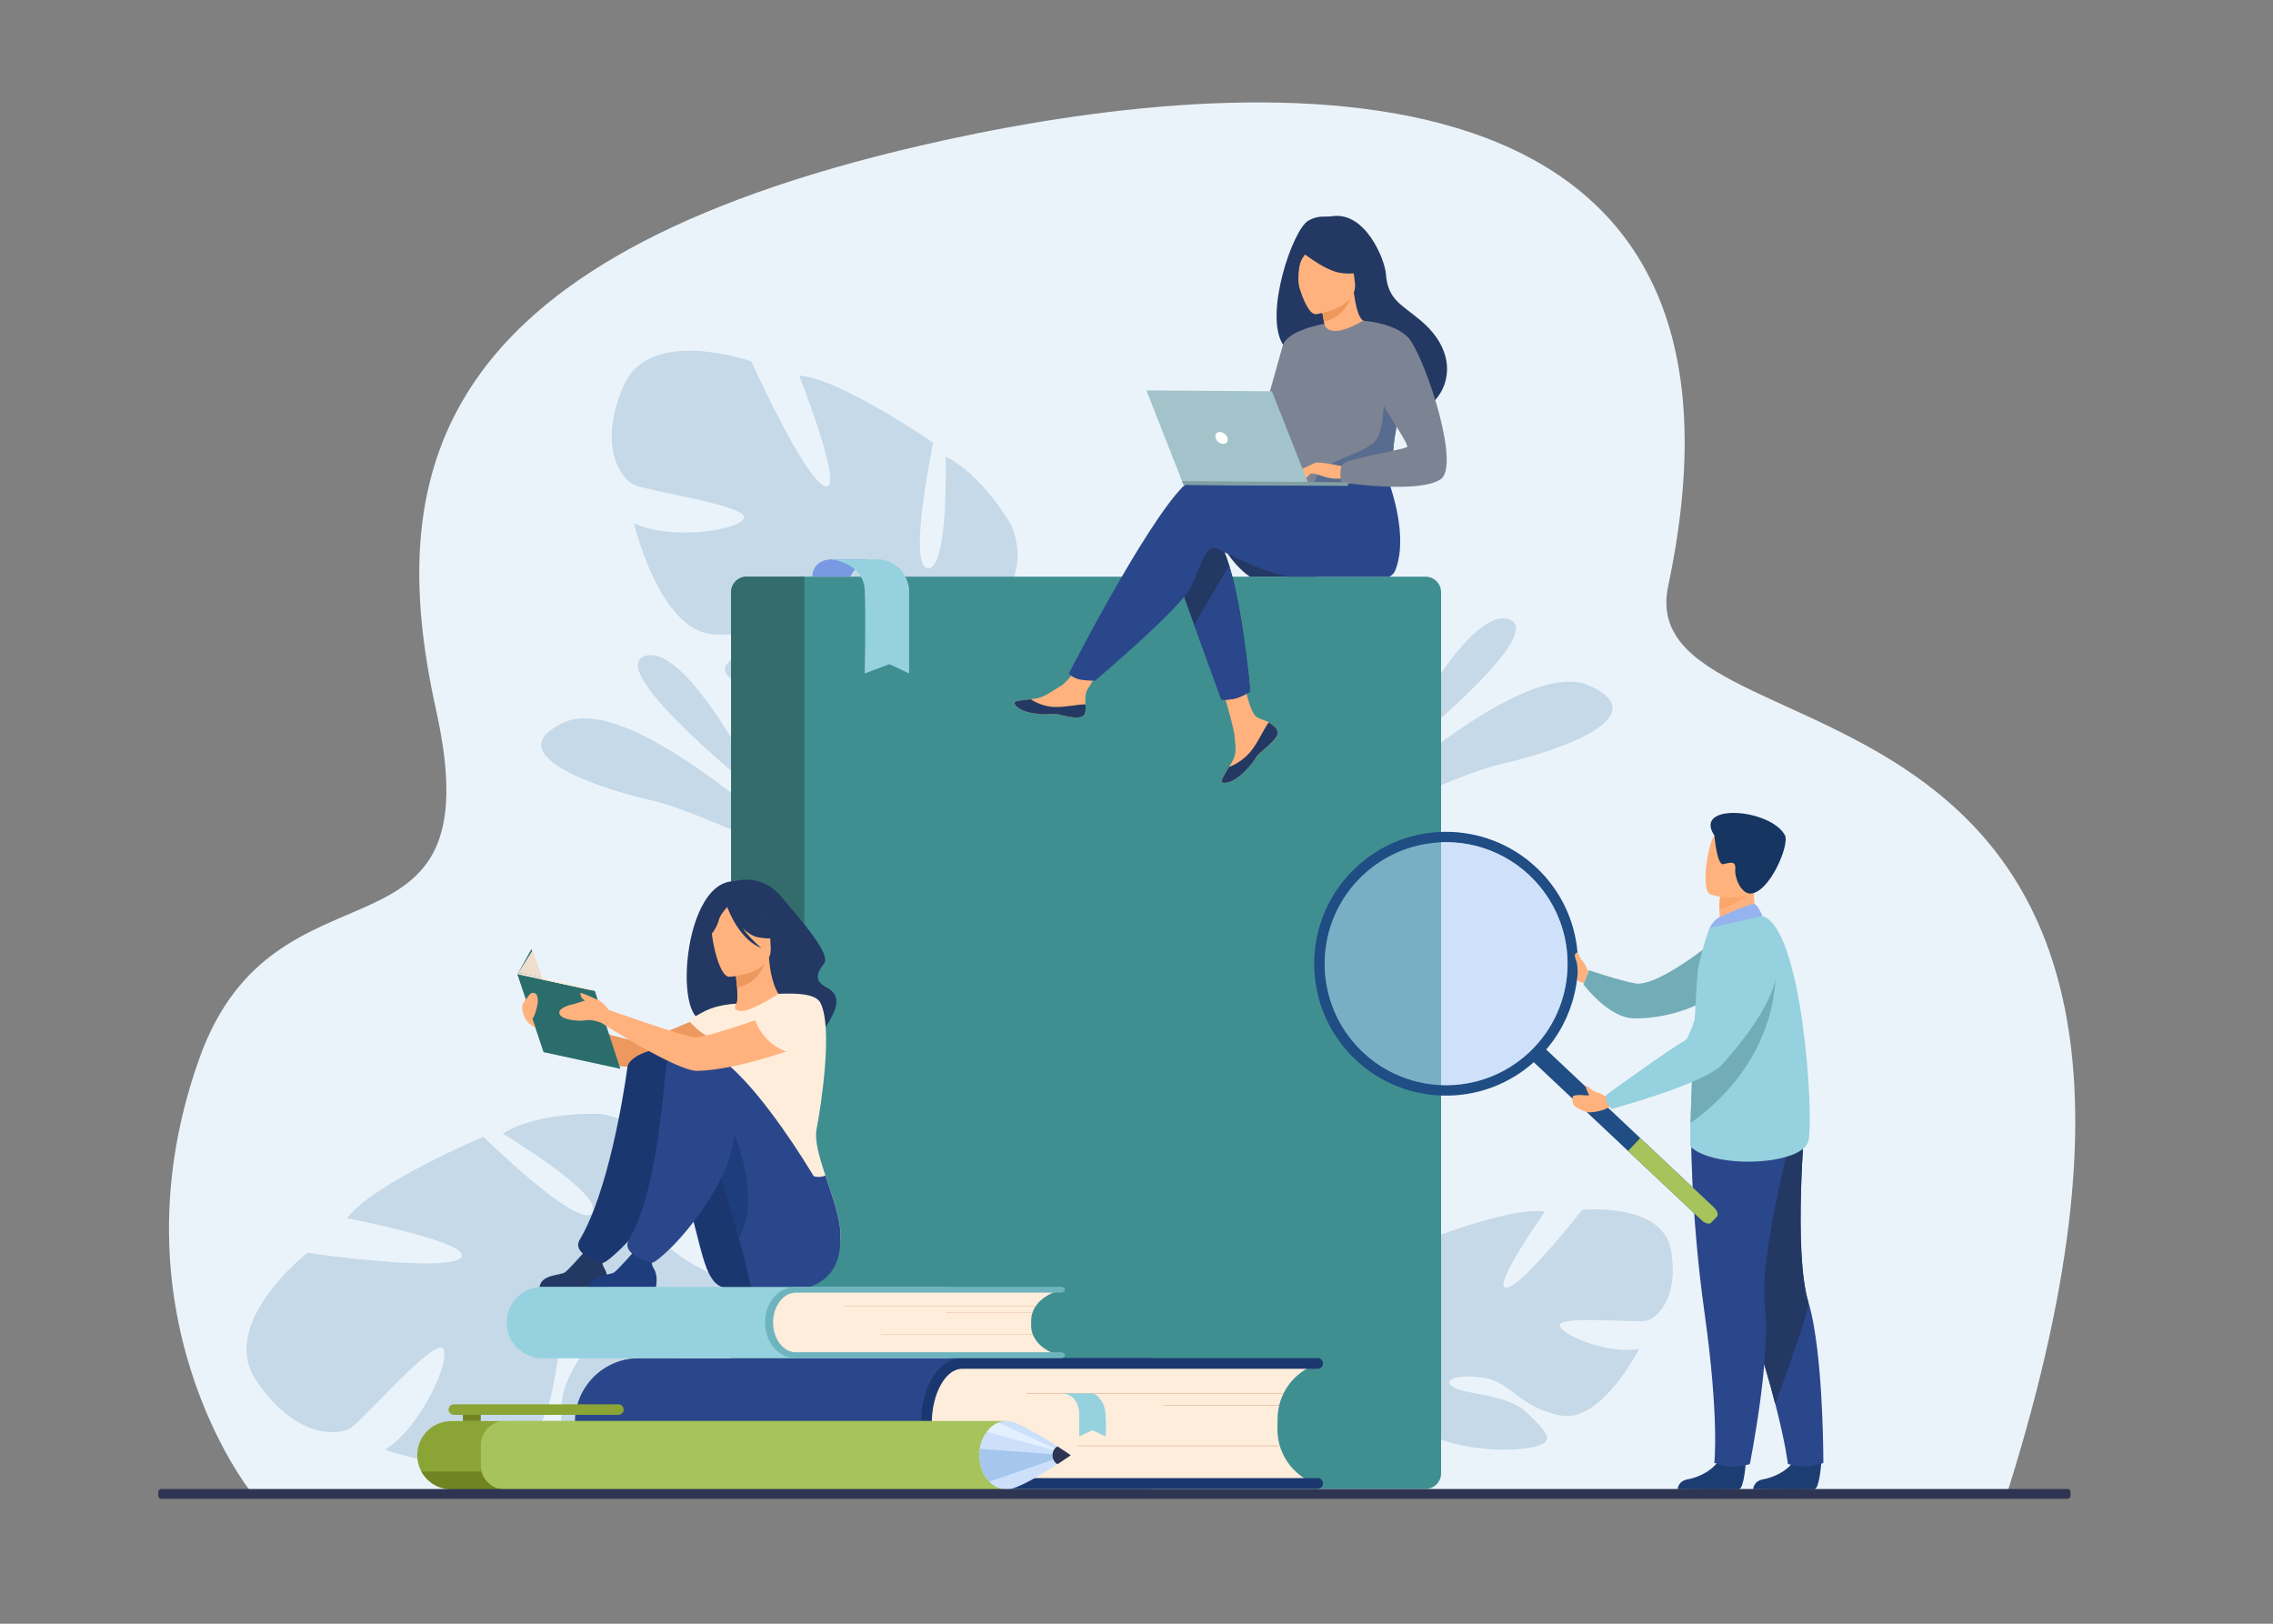 <?xml version="1.0" encoding="utf-8"?>
<!-- Generator: Adobe Illustrator 23.0.5, SVG Export Plug-In . SVG Version: 6.00 Build 0)  -->
<svg version="1.1" id="_x2018_лой_x5F_1" xmlns="http://www.w3.org/2000/svg" xmlns:xlink="http://www.w3.org/1999/xlink"
	 x="0px" y="0px" viewBox="0 0 2800 2000" style="enable-background:new 0 0 2800 2000;" xml:space="preserve">
<rect x="0" y="0" width="2800" height="2000" fill="#808080" stroke="none"/>
<style type="text/css">
	.st0{fill:#EBF3FA;}
	.st1{fill:#C5D9E8;}
	.st2{fill:#3F8F91;}
	.st3{fill:#346B6B;}
	.st4{fill:#7999E2;}
	.st5{fill:#95D1DE;}
	.st6{fill:#233862;}
	.st7{fill:#FFB27D;}
	.st8{fill:#2B478B;}
	.st9{fill:#ED975D;}
	.st10{fill:#7C8393;}
	.st11{fill:#576C8E;}
	.st12{fill:#A1C3C9;}
	.st13{fill:#82A0A3;}
	.st14{fill:#FFFFFF;}
	.st15{fill:#FFEDDC;}
	.st16{fill:#1B3770;}
	.st17{fill:#E8C2A3;}
	.st18{fill:#ED985F;}
	.st19{fill:#1E3D7C;}
	.st20{fill:#2B6D6D;}
	.st21{fill:#FCECDB;}
	.st22{fill:#EAC5A4;}
	.st23{fill:#EFDECE;}
	.st24{fill:#8AA535;}
	.st25{fill:#718421;}
	.st26{fill:#A7C45C;}
	.st27{fill:#CDE0FB;}
	.st28{fill:#A6C7ED;}
	.st29{fill:#E3F0FF;}
	.st30{fill:#2E3552;}
	.st31{fill:#72ADB7;}
	.st32{fill:#1C3D72;}
	.st33{fill:#FCA56B;}
	.st34{fill:#163560;}
	.st35{fill:#95B3EF;}
	.st36{fill:#1F4D84;}
	.st37{opacity:0.5;}
	.st38{fill:#B3CFF9;}
	.st39{fill:#6DB4BF;}
</style>
<g>
	<path class="st0" d="M308.3,1836.6c0,0-174.9-220.3-62.4-533.8c94.8-264.1,365.4-94.3,291.3-428.2
		c-67.2-302.8,1.2-565.3,626.2-701.9C1566.8,84.5,2196.3,54.1,2055,721.6c-50.3,237.6,756.6,40.1,418.3,1115H308.3z"/>
	<path class="st1" d="M2058.2,1539.1c-10.8-58.8-109.2-48.9-109.2-48.9s-74.2,95.1-93.5,95.9c-19.4,0.8,47.6-93.7,47.6-93.7
		c-36.8-6.7-135.2,30.9-135.2,30.9s-3.8,117.8-22.7,113.8c-19-4,8.7-104.1,8.7-104.1c-36.8,7.8-73.8,46.9-73.8,46.9
		c-47.6,64.7,38,122.5,38,122.5s-2.2,40.8-31.2,85.4l0,0c0,0-6.4,8.1-13.4,22.3l9.8,0.8c1-2.6,2.1-5,3.3-7.4c0,0,0,0,0,0
		c0,0,0-0.1,0.1-0.1c0.8-1.5,1.9-3.5,3.4-6.1c0,0,0,0,0,0c0,0,0,0,0,0c3.5-5.6,5.9-9.8,7.4-12.8c0,0,0,0,0,0
		c10.5-17.6,25.4-40.5,34.4-44.8c0,0-1-1.6-1.7-4.7c0.5,1.5,1.1,3,1.7,4.7c13.8,37.3,97.1,50.3,144.5,44.6
		c47.5-5.7,28.2-20.6,4.9-44s-76.5-22.2-91.4-31.9s8.6-16.2,39.5-11.2c30.9,5,43.9,37.4,93.8,46.4c49.9,9,96-82.4,96-82.4
		c-35.6,7.9-96.3-16.4-97.7-28.6c-1.4-12.2,90.7-3.3,105.3-5.7C2041.5,1624.5,2069,1597.9,2058.2,1539.1z"/>
	<path class="st1" d="M315,1699.5c-46.3-70.3,63.6-156.3,63.6-156.3s168.3,24.4,188.8,6.4c20.5-18.1-139.8-49-139.8-49
		c31-42.7,167.8-100.4,167.8-100.4s118.8,116.3,134.2,93.7c15.4-22.6-110.4-97.6-110.4-97.6c45.1-28,120.9-24.3,120.9-24.3
		c111.6,19.5,80.8,161.8,80.8,161.8s42,39.4,115.1,56.5h0c0,0,14.5,2.1,35.4,9.7l-9.2,10.4c-3.5-1.6-7-3.1-10.5-4.3c0,0,0,0-0.1,0
		c-0.1,0-0.1,0-0.2-0.1c-2.2-0.7-5.4-1.7-9.3-2.9c0,0,0,0,0,0c0,0,0,0,0,0c-9-2.3-15.5-4.2-20-5.8c0,0,0,0,0,0
		c-27.9-7.7-128.6,133.8-182.5,174.4c-53.9,40.5-48.8,6.6-47.9-40.1c0.9-46.7,56.2-97.2,61.9-121.6c5.7-24.4-24.5-8.1-51.1,27.2
		c-26.6,35.2-8.2,80.9-50.2,138.7c-42,57.8-178.2,9.8-178.2,9.8c44-26.7,82-110.7,71.5-124.4c-10.4-13.8-95.6,85.1-112.8,97
		C415.4,1770.1,361.4,1769.9,315,1699.5z"/>
	<g>
		<path class="st1" d="M1710.3,939.4c0,0,95.1-193.8,148.2-176.6C1911.7,780,1710.3,939.4,1710.3,939.4z"/>
		<path class="st1" d="M1641.9,1027.1c0,0,227.7-223.2,316.2-182.5s-53.9,84.4-108.3,96.3C1795.5,952.8,1641.9,1027.1,1641.9,1027.1
			z"/>
	</g>
	<g>
		<path class="st1" d="M942.9,984.5c0,0-95.1-193.8-148.2-176.6C741.5,825,942.9,984.5,942.9,984.5z"/>
		<path class="st1" d="M1011.2,1072.2c0,0-227.7-223.2-316.2-182.5c-88.5,40.7,53.9,84.4,108.3,96.3
			C857.6,997.8,1011.2,1072.2,1011.2,1072.2z"/>
	</g>
	<path class="st1" d="M768.8,473.9c32.5-72.6,156.8-28.7,156.8-28.7s66,146.5,90.8,153.7c24.8,7.2-32-136.3-32-136.3
		c49.8,3,165.2,82.8,165.2,82.8s-32.3,153.7-6.5,154.5c25.8,0.8,21.7-137.5,21.7-137.5c45.2,21.7,80.7,84,80.7,84
		c41.1,98.8-87.9,146.5-87.9,146.5s-10.1,53.5,13.4,120.4l0,0c0,0,5.7,12.6,10.3,33.1l-12.9-2c-0.5-3.6-1.1-7.2-1.9-10.6
		c0,0,0,0,0-0.1c0,0,0-0.1,0-0.1c-0.6-2.1-1.4-5.2-2.4-8.9c0,0,0,0,0,0c0,0,0,0,0,0c-2.7-8.4-4.5-14.5-5.5-18.9c0,0,0,0,0,0
		c-8-26.1-20.1-60.5-30.4-68.9c0,0,1.7-1.8,3.7-5.5c-1.2,1.8-2.4,3.6-3.7,5.5c-29.6,43.9-141.5,34.4-201.2,12
		c-59.7-22.4-30-35.5,7.6-58.5c37.7-23,106-4.6,128.3-12.4c22.3-7.8-6-23.6-47.6-27c-41.6-3.3-68.6,34.5-136,30.4
		c-67.4-4.1-98.3-137-98.3-137c43.6,21.5,129.8,9.1,135.5-6.2c5.7-15.3-116.3-32.9-134.6-40.7C763.4,589.8,736.2,546.6,768.8,473.9z
		"/>
	<path class="st2" d="M1775.2,729.4v1085.4c0,10.5-8.5,19.1-19.1,19.1H919.7c-10.5,0-19.1-8.5-19.1-19.1V729.4
		c0-10.5,8.5-19.1,19.1-19.1h836.4C1766.6,710.3,1775.2,718.9,1775.2,729.4z"/>
	<path class="st3" d="M990.8,710.3v1123.5h-71.1c-10.5,0-19.1-8.5-19.1-19.1V729.4c0-10.5,8.5-19.1,19.1-19.1H990.8z"/>
	<path class="st4" d="M1023.8,689c0,0-22.4-0.5-23.2,21.4h47.1c0,0,4.9-16.3,19.4-10.7V689L1023.8,689z"/>
	<path class="st5" d="M1023.8,689c0,0,39.9,3.8,41.4,38c1.5,34.2,0,102.5,0,102.5l30.4-11.4l24.3,11.4v-104c0,0-2.3-31.1-34.9-36.4
		H1023.8z"/>
	<g>
		<path class="st6" d="M1623.4,710.4h-83.8c-5.8-4.1-16.7-13-27.1-28.2c-2-2.9-4-6.1-5.9-9.5
			C1495.8,653.7,1595.3,697.7,1623.4,710.4z"/>
		<g>
			<path class="st7" d="M1571.8,896.9c2.2,2.6,2.5,5.5,1.4,8.6c0,0,0,0,0,0c-2.1,5.7-9,12.1-17,18.4c-1,0.8-1.9,1.6-2.7,2.2
				c-0.2,0.2-0.4,0.4-0.6,0.5c-0.2,0.1-0.3,0.3-0.5,0.4c-7.5,6.8-4.7,8.4-18.1,22.2c-15.3,15.7-25.8,15.9-28.7,14.5
				c-2.5-1.2,2.7-9.6,8.4-19c0.3-0.5,0.5-0.9,0.8-1.4c0.8-1.2,1.5-2.5,2.3-3.8c6.7-11.3,5.1-16.6,3.6-33.5
				c-1.2-13.7-20.8-76.8-20.8-76.8l29.2-4.8c0,0,8.4,50.2,18,58c5.1,4.1,10.9,4.2,15.9,7.3c0.3,0.2,0.7,0.4,1,0.7
				C1566.6,892.4,1569.5,894.3,1571.8,896.9z"/>
			<path class="st6" d="M1571.8,896.9c2.2,2.6,2.5,5.5,1.4,8.6c0,0,0,0,0,0c-2.6,5.7-9.3,12-17,18.3c-1,0.8-1.9,1.6-2.7,2.3
				c-0.2,0.2-0.4,0.4-0.6,0.5c-0.2,0.1-0.3,0.3-0.5,0.4c-7.5,6.8-4.7,8.4-18.1,22.2c-15.3,15.7-25.8,15.9-28.7,14.5
				c-2.5-1.2,2.7-9.6,8.4-19c3-1.1,16.7-6.5,27.2-19.8c9.2-11.6,15.4-26.6,21.7-35.2c0.3,0.2,0.7,0.4,1,0.7
				C1566.6,892.4,1569.5,894.3,1571.8,896.9z"/>
			<path class="st7" d="M1337,877.1c-1.9,9-14.7,7.4-29,3.8c-14.3-3.6-10.9,0.6-31.3-1.8c-20.4-2.4-26.5-10-27.1-13.1
				c-0.5-2.7,9.5-3.6,20.3-4.7c1.4-0.1,2.7-0.3,4.1-0.5c12.2-1.4,21.2-9.2,32.3-15.6c10.5-6,26.4-30.9,26.4-30.9l27.9,2.4
				c0,0-14.8,22.2-20.6,31.8c-3.4,5.7-3.3,13.2-2.9,19C1337.5,870.7,1337.7,873.9,1337,877.1z"/>
			<path class="st6" d="M1308.1,880.9c-14.3-3.6-10.9,0.6-31.3-1.8c-20.4-2.4-26.5-10-27.1-13.1c-0.5-2.7,9.5-3.6,20.3-4.7l0.1,0.2
				c0,0,12.2,8.8,29.1,9.3c13.8,0.4,28.5-3.4,38-3.2c0.2,3.2,0.4,6.4-0.3,9.6C1335.2,886.1,1322.4,884.5,1308.1,880.9z"/>
			<path class="st6" d="M1540.2,851.7c0,0-1.9,1.3-4.9,2.9c-3.5,1.9-8.3,4.3-12.7,5.5c-4.8,1.3-9.6,1.7-13.1,1.7c-3,0-5-0.2-5-0.2
				l-33.5-92l-6-16.6l-6.4-17.7l-2.2-6.2l-10.9-30c0,0,26.6-68.3,53.8-35.7c3.3,4,6.4,9.7,9.3,16.8c2,4.8,3.9,10.3,5.7,16.2
				c1.3,4.4,2.6,9.1,3.9,14c3.4,13.3,6.4,27.9,9,42.6C1535.8,802.1,1540.2,851.7,1540.2,851.7z"/>
			<path class="st8" d="M1718.9,702.3c-1.5,3.8-4.2,6.5-7.7,8.1h-123.5c-29.7-6.1-58.1-19.7-75.2-28.2c-1.4-0.7-2.7-1.4-4-2
				c-5.8-2.9-9.8-4.9-11.5-5.2c-10.3-2.2-15.6,14.7-24.4,35.4c-1.8,4.2-3.7,8.6-5.8,13c-1.5,3.1-4.4,7.2-8.3,11.9
				c-0.7,0.9-1.5,1.8-2.2,2.7c-30,35.1-107.3,100.4-107.3,100.4s-0.9,0-2.4,0c-4.7-0.1-15.3-0.5-20.3-2.5c-2.9-1.1-5.1-2.4-6.6-3.4
				c-2.2-1.6-3.1-2.8-3.1-2.8s92.5-180.9,140.4-230.1v0c0.7-0.7,1.4-1.4,2.1-2c5.2-5.1,9.9-8.5,13.7-9.7
				c16.3-5.1,121.9,0.6,121.9,0.6l3.4-5.5l5.6-0.4l1-0.1l4.7-0.3h0l6.5-0.5l9.6-0.7l26.1-1.9l4.2-0.3l48.2-3.4c0,0,2.2,5,5.2,13.2
				c1.2,3.2,2.4,6.9,3.7,11C1721.5,626.4,1731.5,670.4,1718.9,702.3z"/>
			<path class="st6" d="M1750.9,395.5c-24.1-20.6-41.3-25.7-43.7-58.2c-1.3-17.7-25-76.2-65.2-71.1c-3.4,0.4-6.7,0.7-10.1,0.6
				c-4.7-0.2-12.4,0.4-20.4,5.1c-19.3,11.3-54.9,116-30.9,152.8c4.3,6.6,10.5,11,19.1,12.3c1,0.6,2,1.1,3.1,1.7h0
				c4.3,2.4,9.1,5.1,14.1,7.9c28.4,16,65.5,37.2,84.6,47.8h0c1.2,0.6,2.2,1.3,3.2,1.8c2.2,1.2,4.1,2.3,5.5,3.1
				c2.2,1.2,3.5,1.9,3.6,1.9c0,0,4.9,1.9,11.8,3.3c9.6,2,23,3.1,32.3-3c3.7-2.4,7.2-5.4,10.2-8.9
				C1787.4,471.2,1792.5,431.1,1750.9,395.5z"/>
			<path class="st7" d="M1631.4,419.5c-0.2,0.1,18.5,6.6,31.1,1.2c11.8-5.1,20.9-24.4,20.7-24.4c-5.4-0.3-11.2-5-15.5-35.8l-2.3,0.8
				l-38.5,13.5c0,0,2.7,12.3,4.4,24.1C1632.7,408.7,1633.5,418.2,1631.4,419.5z"/>
			<path class="st9" d="M1626.9,374.8c0,0,1.6,8.6,3.9,21c22.1-3.8,31.4-22.6,34.5-34.5L1626.9,374.8z"/>
			<path class="st7" d="M1621.1,387c0,0,52.5-6.7,47.9-39.3c-4.7-32.6-1-55.5-34.8-52.6c-33.7,2.9-38.5,16.3-39.6,27.5
				C1593.6,333.9,1607.3,387.9,1621.1,387z"/>
			<path class="st6" d="M1596.7,304.7c0,0,33.4,29.2,56.2,31.7c22.8,2.5,31.5-4.8,31.5-4.8s-13.4-11.3-21.4-29.4
				c-2.4-5.3-7.4-9-13.2-9.6C1633.6,291.2,1602.7,290.3,1596.7,304.7z"/>
			<path class="st6" d="M1617.7,302.3c0,0-11.3,10.8-14.9,18.8c-3.5,7.8-4.6,26.3-2,33.8c0,0-17.3-34.2-7.2-50.6
				C1604.2,286.8,1617.7,302.3,1617.7,302.3z"/>
			<path class="st10" d="M1586.6,496.5c0.8,106.2-0.2,84,11.4,94.2c2.8,2.4,10.6,3.9,21,4.7c32.6,2.4,89.9-2.6,92.1-8.6
				c7.7-20.8,2.4-27.3,8.9-59.1c0.7-3.4,1.5-7.1,2.5-11c5.4-21.9,10.5-29.3-7.8-64.6c-16.6-32-33.9-58-35.5-57.1
				c-44.5,26-48,3.9-48,3.9S1586.2,444.7,1586.6,496.5z"/>
			<path class="st8" d="M1540.2,851.7c0,0-1.9,1.3-4.9,2.9c-3.5,1.9-8.3,4.3-12.7,5.5c-4.8,1.3-9.6,1.7-13.1,1.7c-3,0-5-0.2-5-0.2
				l-33.5-92l9.8-16.6l25.1-42.6l8.2-14c1.3,4.4,2.6,9.1,3.9,14c3.4,13.3,6.4,27.9,9,42.6C1535.8,802.1,1540.2,851.7,1540.2,851.7z"
				/>
			<path class="st10" d="M1631.3,398.9c0,0-45.7,7.4-51.2,27c-5.5,19.6-37.9,134.9-37.9,134.9s23.2,4.3,34-6.3
				c10.8-10.6,38-99.2,38-99.2L1631.3,398.9z"/>
			<path class="st11" d="M1619,595.4c32.6,2.4,89.9-2.6,92.1-8.6c7.7-20.8,2.4-27.3,8.9-59.1l-15.4-44.4c0,0,2.3,49.3-12.4,62.1
				c-14.6,12.9-59.7,24.6-66.8,35.4C1622,586.1,1619.7,591.3,1619,595.4z"/>
			<path class="st7" d="M1656.5,575c0,0-32.1-7.4-37.3-4.6c-5.2,2.8-18,13.1-19.6,16.7c-1.6,3.6,11.6-2.7,15.8-3.8
				c2.8-0.7,10,1.9,13.6,3.1c15.1,5.2,24.4,2.6,24.4,2.6L1656.5,575z"/>
			<path class="st10" d="M1679.3,395c0,0,43.1,3,57.9,23.9c20.8,29.5,61.6,154.8,37.6,171.3c-27.1,18.6-122.6,4-122.6,4
				s-3.1-14.9,1.4-22.1c4.5-7.2,76.5-18.3,79.8-21.6c3.3-3.3-41-65-41-75C1692.6,465.6,1679.3,395,1679.3,395z"/>
			<path class="st7" d="M1617.6,579.3c0,0-6.8,8.6-9,9.7c-2.2,1-3.6,0.8-3.6,0.8l4.6-8.1L1617.6,579.3z"/>
			<path class="st7" d="M1619.2,570.4l-19.6,9.4c0,0,0.8,1.4,3.2,1.3c2.4-0.1,8.5-2.3,8.5-2.3L1619.2,570.4z"/>
		</g>
		<g>
			<g>
				<polygon class="st12" points="1612.8,598.2 1457.9,597.1 1412.2,480.9 1566.8,482 				"/>
				<polygon class="st13" points="1456.1,592.6 1660.6,594 1660.6,598.5 1457.9,597.1 				"/>
			</g>
			<path class="st14" d="M1497.4,539.4c-1.1-4.1,1.2-7.4,5.3-7.3s8.3,3.4,9.4,7.4c1.1,4.1-1.2,7.4-5.3,7.3
				C1502.8,546.8,1498.6,543.5,1497.4,539.4z"/>
		</g>
	</g>
	<g>
		<g>
			<path class="st8" d="M787,1833.8h625.6c43.5,0,78.8-35.3,78.8-78.8v-3.3c0-43.5-35.3-78.8-78.8-78.8H787
				c-43.5,0-78.8,35.3-78.8,78.8v3.3C708.2,1798.6,743.4,1833.8,787,1833.8z"/>
			<path class="st15" d="M1141.5,1732l-0.6,35.2c-0.5,31.1,24.3,56.7,55.4,57.2l415.8,6.6l0.1-7c-23.3-12.1-39.1-36.7-38.6-64.8
				l0.2-12.4c0.4-28.1,17-52.1,40.7-63.5l0-0.1l-415.8-6.6C1167.6,1676.1,1142,1700.9,1141.5,1732z"/>
			<g>
				<path class="st16" d="M1623.1,1833.8H1185c-28.3,0-50.4-35.4-50.4-80.5s22.1-80.5,50.4-80.5h438.1c3.6,0,6.6,2.9,6.6,6.6
					c0,3.6-2.9,6.6-6.6,6.6H1185c-20.2,0-37.2,30.8-37.2,67.3c0,36.5,17,67.3,37.2,67.3h438.1c3.6,0,6.6,2.9,6.6,6.6
					S1626.7,1833.8,1623.1,1833.8z"/>
			</g>
			<g>
				<rect x="1265" y="1715.8" class="st17" width="316.3" height="1"/>
			</g>
			<g>
				<rect x="1432.9" y="1730.4" class="st17" width="143" height="1"/>
			</g>
			<g>
				<rect x="1326.4" y="1780.4" class="st17" width="249.5" height="1"/>
			</g>
		</g>
		<path class="st5" d="M1346.8,1716.2c0,0,13.3,5.6,14.9,24.3s0,28.7,0,28.7l-16-7.6l-16.2,7.6V1740c0,0-0.6-23.7-22.7-23.7H1346.8z
			"/>
	</g>
	<g id="girl_2_3_">
		<path class="st6" d="M905.1,1085.4c0,0,32.6-10.8,57.6,19.4c25.1,30.1,61.8,70.9,52.2,82.4c-9.5,11.5-11.4,21,2.2,28.4
			c13.7,7.4,20.9,17.2,0.8,48c-13.1,20.1-15.9-6.6-55.8-5.3c-39.9,1.3-70.4-18.8-83.7-7.7C828.2,1292.2,835.5,1084.3,905.1,1085.4z"
			/>
		<path class="st18" d="M892.7,1239.3c0,0-91.6,43.3-109.2,42.6c-17.6-0.8-131.3-37.8-131.3-37.8l2.8,18.7c0,0,83.8,48.2,113.1,50.9
			c28.9,2.7,127.5-25.9,137-31.9C914.5,1275.6,920.3,1245.4,892.7,1239.3z"/>
		<path class="st7" d="M881.3,1281.7c8.5,5.9,19.2,10.8,32.6,13.9c50.3,11.6,69.6-30.9,76.9-60.1c-6.9-3.9-13.3-4.8-17-5.2
			c-3.6-0.4-7.5-0.7-10.6-0.9c-5.7-4.3-14.1-22-15.9-49.5l-2.4,0.6l-39.7,10.9c0,0,1.8,12.6,2.7,24.5c0.7,9.3,0.8,18.2-1,20.4
			c-3.1,0.7-5,1.1-5,1.1s0,0,0,0C901.3,1238.3,889.8,1257.2,881.3,1281.7z"/>
		<path class="st18" d="M905.1,1191.4c0,0,1.8,12.6,2.7,24.5c22.5-2.3,32.9-23.6,37-35.4L905.1,1191.4z"/>
		<path class="st7" d="M898.4,1203.2c0,0,53.3-2.9,51-36.1c-2.3-33.2,3-55.9-31.2-55.4s-39.9,13.6-41.8,24.9
			C874.5,1147.8,884.5,1203.1,898.4,1203.2z"/>
		<path class="st6" d="M876.7,1117.9c7.5-10.6,13.9-8.8,17.6-6.1c28-18.1,48.4,4.2,48.4,4.2c5.3,23.6,23.4,36,23.4,36
			s-9.3,6.7-32.1,2.5c-7-1.3-13.4-5.7-19-11.2c10.1,14.5,23.3,24.6,23.3,24.6c-27.6-10.4-41-46.9-42.4-50.7c-3,3.2-9,10-10.5,16.3
			c-2,8.6-10.9,22.1-16,21.9C869.4,1155.5,865.4,1133.8,876.7,1117.9z"/>
		<path class="st15" d="M877.1,1279.2c-2.9,25.7,1.4,37,28.1,96.4c22.5,50.2-3,95.3-3,95.3s54.8,44.1,94.1,61.1
			c21.9,9.5,39,10.6,39.2-8.8c0.3-21.9-10-49.6-18.7-75.4c-7.5-22.2-13.7-43.1-10.8-57.7c4.8-24.6,20.5-123,4.8-154.6
			c-5.6-11.4-27.8-12.4-52-11.4c-7.6,4.9-36.3,23.3-48.2,21c-0.1,0-0.4-0.1-0.7-0.1c-5.6-1.4-5.6-4.7-3-8.7c0,0-10.9,0.1-25.6,4.1
			c-16.7,4.6-32.5,16.9-32.5,16.9S860.2,1272,877.1,1279.2z"/>
		<path class="st16" d="M895.5,1586.8c-7.2-0.8-13.7-4.8-17.7-10.8c-0.6-1-1.3-2-2-3.1c-15.1-22.9-21-92.8-54.9-167.4
			c-8.3-18.2-38-21.4-46.1-41.9c0,0-19.9-66.5,38.1-68.5c58.1-2,155.5,185,157,204.7C971.4,1518.8,1008.3,1599.6,895.5,1586.8z"/>
		<path class="st6" d="M664.7,1585.3h82.6c0,0,3.1-13.2-2.3-22.1c-4.8-7.9-3-12.5,0.6-19c-3.7,1.5-8.6,2.9-13.9,2.6
			c-4.1-0.2-8.5-2.1-12.3-4.3c-3.6,4.1-18.8,21.3-23.5,24.7C690.5,1571,666.4,1569.7,664.7,1585.3z"/>
		<path class="st16" d="M772.9,1314.4c-5,37.3-24.4,155-58.7,212.5c-11.1,18.5,27.8,28.9,28.1,28.8c5.2-1.4,13.9-9.7,17.9-13.3
			c27.8-25.1,84.3-96.1,84.3-153c0-27.8,0.5-80.8-19.7-94.3C812.3,1286.8,774.8,1299.6,772.9,1314.4z"/>
		<path class="st8" d="M829.4,1364c8.1,20.5,30.8,18,39.1,36.2c0.4,0.8,0.7,1.5,1,2.3c4.2,9.4,8.3,18.8,12,28.1
			c7.9,19.4,19.7,60.1,28.5,93.1c6,22.4,10.7,41.2,11.8,47.4c1.8,9.5,4.9,16.9,4.9,16.9c126.6,19.5,110.6-67.7,103.7-88.1
			c-6.3-18.6-116.7-210.9-174.7-208.9C797.8,1292.9,829.4,1364,829.4,1364z"/>
		<path class="st19" d="M725.4,1585.3H808c0,0,3.1-13.2-2.3-22.1c-4.8-7.9-3-12.5,0.6-19c-3.7,1.5-8.6,2.9-13.9,2.6
			c-4.1-0.2-8.5-2.1-12.3-4.3c-3.6,4.1-18.8,21.3-23.5,24.7C751.1,1571,727.1,1569.7,725.4,1585.3z"/>
		<path class="st19" d="M869.5,1402.5c4.2,9.4,8.3,18.8,12,28.1c7.9,19.4,19.7,60.1,28.5,93.1c0.1,0.1,0.1,0.3,0.2,0.4
			c32.9-51.3-14.5-148.5-14.5-148.5C884.5,1380.7,875.8,1390.4,869.5,1402.5z"/>
		<path class="st8" d="M821.1,1311.7c-5,37.3-12,157.7-46.3,215.1c-11.1,18.5,27.8,28.9,28.1,28.8c5.2-1.4,13.9-9.7,17.9-13.3
			c27.8-25.1,84.3-96.1,84.3-153c0-27.8-32.6-78.6-52.8-92C839.9,1289.1,823.1,1296.9,821.1,1311.7z"/>
		<g>
			<g>
				<polygon class="st20" points="637.5,1200 654.6,1169.1 668,1206.6 748.5,1279.9 669.8,1296 				"/>
				<polygon class="st20" points="732.8,1220.6 764.2,1316.5 669.8,1296 637.5,1200 				"/>
				<polygon class="st21" points="729.2,1218.3 641.3,1198.6 637.5,1200 728.6,1219.7 				"/>
				<polygon class="st22" points="729.2,1218.3 730.2,1220 728.6,1219.7 				"/>
			</g>
			<polygon class="st23" points="637.5,1200 656,1170.6 668.1,1204.6 641.3,1198.6 			"/>
		</g>
		<path class="st7" d="M704.7,1237.3c3-0.6,9.4-3,15.8-4.8c-1.9-1.5-4.1-3.3-4.7-5.2c-1.2-3.6-1.9-4.8,1.9-3.7
			c3.8,1.2,17.3,7.3,17.3,7.3s0,0,0,0c7.6,2.2,14.7,13,14.7,13s94.7,33.3,106.1,33.9c17.6,0.9,134.9-42.3,134.9-42.3
			c27.7,6.1,21.5,40.1,11.9,46.2c-9.5,6-93.9,36.7-143.9,37.3c-25.3,0.3-117.5-58.9-117.5-58.9s-10.8-4.9-19.2-3.4
			c-8.5,1.5-28.1,0-32.3-6.9C685.5,1242.8,699.7,1238.2,704.7,1237.3z"/>
		<path class="st15" d="M930.3,1256.8c0,0,10.5,33.2,46.5,40.8c0,0,59.5-18.3,29.9-58.9C1006.7,1238.7,977.4,1217,930.3,1256.8z"/>
		<path class="st7" d="M643.3,1239.8L643.3,1239.8c0-0.9,0.1-1.8,0.3-2.7c0,0,8.5-13.4,11.3-14c8.5-1.7,8.5,9.5,6.7,16.7
			c-1.3,5-3.1,12.3-5.7,14.9l3.6,10.7C642.2,1258.2,643.3,1239.8,643.3,1239.8z"/>
		<path class="st8" d="M996.2,1532c21.9,9.5,39,10.6,39.2-8.8c0.3-21.9-10-49.6-18.7-75.4c0,0-11.9,8.2-37.5-10.6
			C959.1,1422.4,984.5,1499,996.2,1532z"/>
	</g>
	<g>
		<path class="st24" d="M514,1792.4c0,1.7,0.1,3.5,0.3,5.1c0.6,5.4,2.3,10.4,4.8,15c1.9,3.6,4.4,6.8,7.2,9.6
			c7.6,7.6,18.1,12.3,29.7,12.3h591.3c23.2,0,42.1-18.8,42.1-42c0-11.6-4.7-22.1-12.3-29.7c-7.6-7.6-18.1-12.3-29.7-12.3H556
			C532.8,1750.3,514,1769.1,514,1792.4z"/>
		<path class="st24" d="M559.1,1742.7h202.7c3.5,0,6.5-2.9,6.5-6.5l0,0c0-3.5-2.9-6.5-6.5-6.5H559.1c-3.5,0-6.5,2.9-6.5,6.5l0,0
			C552.6,1739.8,555.5,1742.7,559.1,1742.7z"/>
		
			<rect x="570.3" y="1742.7" transform="matrix(-1 -1.224647e-16 1.224647e-16 -1 1162.521 3493.034)" class="st25" width="22" height="7.6"/>
		<path class="st25" d="M519.1,1812.5c1.9,3.6,4.4,6.8,7.2,9.6c7.6,7.6,18.1,12.3,29.7,12.3h125.2v-21.9H519.1z"/>
		<path class="st26" d="M1267.6,1780v24.6c0,2.7-0.4,5.3-1,7.8c-3.4,12.6-15,21.9-28.7,21.9H622c-13.7,0-25.3-9.3-28.7-21.9
			c-0.7-2.5-1-5.1-1-7.8V1780c0-16.4,13.3-29.7,29.7-29.7h615.9C1254.3,1750.3,1267.6,1763.6,1267.6,1780z"/>
		<path class="st26" d="M1266.5,1812.5c-3.4,12.6-15,21.9-28.7,21.9H622c-13.7,0-25.3-9.3-28.7-21.9H1266.5z"/>
		<g>
			<path class="st27" d="M1206.4,1792.5c0,13.1,4.7,24.7,12.2,32.5c0.2,0.2,0.3,0.3,0.5,0.5c5.8,5.8,13.1,9.2,21.1,9.2
				c12.5,0,43.4-18.8,62.5-31.3c9.5-6.2,16.2-10.9,16.2-10.9s-6.6-4.7-16.2-10.9c-19.2-12.5-50.1-31.3-62.5-31.3
				c-3.6,0-7.1,0.7-10.4,2c-5.5,2.2-10.4,6.1-14.3,11.3c-4.3,5.6-7.3,12.7-8.6,20.6c0,0.1,0,0.2,0,0.3
				C1206.6,1787,1206.4,1789.7,1206.4,1792.5z"/>
			<path class="st28" d="M1206.4,1792.5c0,13.1,4.7,24.7,12.2,32.5l94.8-32.6l-106.4-7.9C1206.6,1787,1206.4,1789.7,1206.4,1792.5z"
				/>
			<path class="st29" d="M1215.6,1763.6l94.6,25.8l-80.3-37.1C1224.4,1754.5,1219.5,1758.4,1215.6,1763.6z"/>
			<path class="st30" d="M1296.6,1792.5c0,5,2.6,9.3,6.2,10.9c9.5-6.2,16.2-10.9,16.2-10.9s-6.6-4.7-16.2-10.9
				C1299.2,1783.2,1296.6,1787.5,1296.6,1792.5z"/>
		</g>
	</g>
	<g>
		<path class="st7" d="M1956.7,1196.6c0,0-2.9-6.5-4.7-9.5s-9.8-12-11.2-10c-1.4,2-6.8,15.7-3.9,19.5c2.9,3.8-0.2,10.5,14.1,14.5
			L1956.7,1196.6z"/>
		<path class="st31" d="M2115.5,1155.8c0,0-73.1,61-101.6,55.4c-22.3-4.4-56.5-16.2-56.5-16.2l-6.8,17.5c0,0,30.7,41.6,62.7,41.9
			c50,0.4,87-21.7,87-21.7L2115.5,1155.8z"/>
		<path class="st32" d="M2243.7,1799.7c0,0-2.1,34.2-8.7,34.7c-0.9,0.1-33.6,0.1-33.6,0.1l-41.8-0.2c0,0,0.3-10.1,12.5-12.2
			c12.2-2.1,32.6-10.7,40-26.8C2219.9,1778.2,2243.7,1799.7,2243.7,1799.7z"/>
		<path class="st8" d="M2246.1,1802c0,0-12.7,4.2-22.6,4.2c-11.1,0-21.1-3-21.1-3s-2.4-23.1-15.5-74.1c-6.9-26.7-16.7-61-30.8-103.7
			c-38.7-117.9-50.5-186.9-51.6-193.4c-0.1-0.3-0.1-0.5-0.1-0.5l0.1-0.1l119.1-52.3c0,0-14.7,162.5,4.1,224.8
			c2.6,8.7,4.9,18.9,6.8,29.9C2246.4,1701.7,2246.1,1802,2246.1,1802z"/>
		<path class="st6" d="M2186.8,1729.2c-6.9-26.7-16.7-61-30.8-103.7c-38.7-117.9-50.5-186.9-51.6-193.4c0-0.2,0-0.4,0-0.6
			l119.1-52.3c0,0-14.7,162.5,4.1,224.8C2230.3,1612.8,2186.8,1729.2,2186.8,1729.2z"/>
		<path class="st32" d="M2150.7,1799.7c0,0-2.1,34.2-8.7,34.7c-0.9,0.1-33.6,0.1-33.6,0.1l-41.8-0.2c0,0,0.3-10.1,12.5-12.2
			c12.2-2.1,32.6-10.7,40-26.8C2126.8,1778.2,2150.7,1799.7,2150.7,1799.7z"/>
		<path class="st8" d="M2083.1,1383.1c0,0-1.5,105.3,16.7,234.6c18.2,129.3,12,184.2,12,184.2s12.5,4.1,17.6,4.5
			c12.9,1,26.1-3,26.1-3s26.1-129.3,18.6-194c-7.5-64.7,35.7-222,35.7-222L2083.1,1383.1z"/>
		<path class="st7" d="M2167.6,1136.7l-23.3,15.2l-21.2-6c-3.9-5.5-4.9-16.2-5-25.4c-0.1-9.2,0.8-16.9,0.8-16.9l31.4-13.8l11.7-5.2
			c0,0.2-0.9,9.6-1,11C2158.9,1120.1,2167.6,1136.7,2167.6,1136.7z"/>
		<path class="st5" d="M2082.6,1412.4c28.9,27.9,138.5,23.2,145.2-7.5c6.7-30.8-7.4-262.1-56.8-276.6c-10.3-3-65.1,14.7-65.1,14.7
			s-8.6,22.5-14.3,51.2c-1.1,5.6-4.3,64.7-6.7,120c-1.1,25.9-2.1,50.9-2.5,69.2C2082,1400.5,2082,1411.8,2082.6,1412.4z"/>
		<path class="st33" d="M2158.7,1096.1c-6.4,10.8-28.7,20.2-40.5,24.5c-0.1-9.2,0.8-16.9,0.8-16.9l31.4-13.8
			C2157.3,1089.7,2161.6,1091.3,2158.7,1096.1z"/>
		<path class="st7" d="M2107.2,1101.8c0,0,50.5,15.8,59.9-15.9c9.3-31.6,22.1-50.9-9.7-62.3c-31.9-11.4-41.7-1.2-47.4,8.6
			C2104.2,1042,2094.3,1096.8,2107.2,1101.8z"/>
		<path class="st34" d="M2111.9,1029.2c0,0,3.2,36.8,10.8,35.2s16-5,14.9,6.1c-1.1,11.1,7.4,30.1,18.4,30.1
			c23.5-0.1,49.1-60.5,42.7-72C2180.1,995.5,2085,988.8,2111.9,1029.2z"/>
		<path class="st35" d="M2119.4,1129c0.7-0.3,37.6-16.9,42-15.4s9.7,14.6,9.7,14.6l-65.1,14.7C2105.9,1143,2111,1132.5,2119.4,1129z
			"/>
		<g>
			<path class="st36" d="M1889.2,1308.2l207.3,195.1c4.1,3.8,9.2,5,11.4,2.7l7-7.4c2.2-2.3,0.7-7.4-3.4-11.2l-207.3-195.1
				c-4.1-3.8-9.2-5-11.4-2.7l-7,7.4C1883.6,1299.3,1885.1,1304.3,1889.2,1308.2z"/>
			<path class="st26" d="M2005.5,1417.7l91,85.6c4.1,3.8,9.2,5,11.4,2.7l7-7.4c2.2-2.3,0.7-7.4-3.4-11.2l-91-85.6L2005.5,1417.7z"/>
			<path class="st36" d="M1899.7,1075.7c-61.5-65.3-164.3-68.5-229.6-7c-0.9,0.8-1.7,1.6-2.6,2.5c-62.9,61.7-65.1,162.7-4.5,227.2
				c61.5,65.3,164.3,68.5,229.6,7c21.4-20.1,36.1-44.7,44.1-70.9C1953.2,1180.6,1941.1,1119.7,1899.7,1075.7z M1883.9,1296
				c-38,35.8-89.8,47.8-137.1,36.6c-27.5-6.5-53.5-20.9-74.4-43.1c-56.6-60.2-53.7-154.9,6.4-211.5c22.2-20.8,49-33.6,76.9-38.5
				c47.9-8.3,98.8,6.9,134.6,44.9C1947,1144.7,1944.1,1239.4,1883.9,1296z"/>
			<g class="st37">
				<path class="st38" d="M1672.4,1289.6c20.8,22.2,46.8,36.5,74.4,43.1c47.3,11.2,99.1-0.8,137.1-36.6
					c60.2-56.6,63.1-151.3,6.4-211.5c-35.8-38-86.8-53.2-134.6-44.9c-27.9,4.8-54.7,17.6-76.9,38.4
					C1618.7,1134.7,1615.8,1229.4,1672.4,1289.6z"/>
			</g>
		</g>
		<path class="st31" d="M2082.4,1383.3c114.2-81.4,104.7-190,104.7-190c-41.7,23.5-83.2,75.6-102.2,120.8
			C2083.9,1340,2082.9,1365,2082.4,1383.3z"/>
		<g>
			<path class="st7" d="M1969.7,1346.3c-8.1-1.9-13.5-7.9-14.6-9c0,0-3.4,0.2,0.6,7.6c0.3,0.6,1.1,2.2,1.6,3.3c0.2,0.5-0.1,1-0.6,1
				c-4.6,0.4-9.3-1.5-18.3,0.4c-1.2,0.3-1.6,3.2-1.5,4.5c0.1,2.1-0.1,4.5,2.4,7.8c1.4,1.9,5.5,4,14.4,7.6c3.4,1.4,13.2,0.3,22.3-2.8
				l7.3-3.4l-2.3-13.6l-1.8,0.4C1976.4,1350.6,1972.8,1347,1969.7,1346.3z"/>
			<path class="st5" d="M2151.7,1143c0,0,102.6,19.5-30.2,168.1c-21.2,23.8-136,54.7-136,54.7s-11.6-9.9-5.8-17.9
				c0,0,79-57.4,96.4-66.5c7.8-4.1,30.4-91.6,43.1-112.6C2132,1147.7,2151.7,1143,2151.7,1143z"/>
		</g>
		<path class="st7" d="M1953.9,1198.4c0,0-3.4-6.4-4-9.8c-0.7-3.4-4.9-13.3-6.6-15c-0.7-0.7-3,0.2-3.3,3.2c-0.1,1.3,0.5,3.7,1.6,6.5
			c1.8,4.6,1.5,10.8,2.2,12.9C1945.4,1201.3,1953.9,1198.4,1953.9,1198.4z"/>
	</g>
	<g>
		<g>
			<path class="st5" d="M668.1,1673h496.6c24.3,0,43.9-19.7,43.9-43.9l0,0c0-24.3-19.7-43.9-43.9-43.9H668.1
				c-24.3,0-43.9,19.7-43.9,43.9l0,0C624.2,1653.3,643.9,1673,668.1,1673z"/>
			<path class="st15" d="M947.6,1617.3l-0.4,19.2c-0.4,17,18.1,30.9,41.4,31.2l310.3,3.6l0.1-3.8c-17.4-6.6-29.2-20-28.8-35.3
				l0.1-6.7c0.3-15.3,12.7-28.4,30.4-34.6l0-0.1l-310.3-3.6C967.1,1586.8,948,1600.3,947.6,1617.3z"/>
			<g>
				<path class="st39" d="M1307,1672.8H980.1c-21.1,0-37.6-19.3-37.6-43.9s16.5-43.9,37.6-43.9H1307c2.7,0,4.9,1.6,4.9,3.6
					c0,2-2.2,3.6-4.9,3.6H980.1c-15.1,0-27.8,16.8-27.8,36.7s12.7,36.7,27.8,36.7H1307c2.7,0,4.9,1.6,4.9,3.6
					C1311.9,1671.2,1309.7,1672.8,1307,1672.8z"/>
			</g>
			<g>
				<rect x="1039.8" y="1608.4" class="st17" width="236.1" height="0.6"/>
			</g>
			<g>
				<rect x="1165.1" y="1616.4" class="st17" width="106.7" height="0.6"/>
			</g>
			<g>
				<rect x="1085.6" y="1643.6" class="st17" width="186.2" height="0.6"/>
			</g>
		</g>
	</g>
	<path class="st30" d="M2546.9,1846.1H198.7c-2.1,0-3.7-1.7-3.7-3.7v-4.7c0-2.1,1.7-3.7,3.7-3.7h2348.2c2.1,0,3.7,1.7,3.7,3.7v4.7
		C2550.6,1844.4,2548.9,1846.1,2546.9,1846.1z"/>
</g>
</svg>
